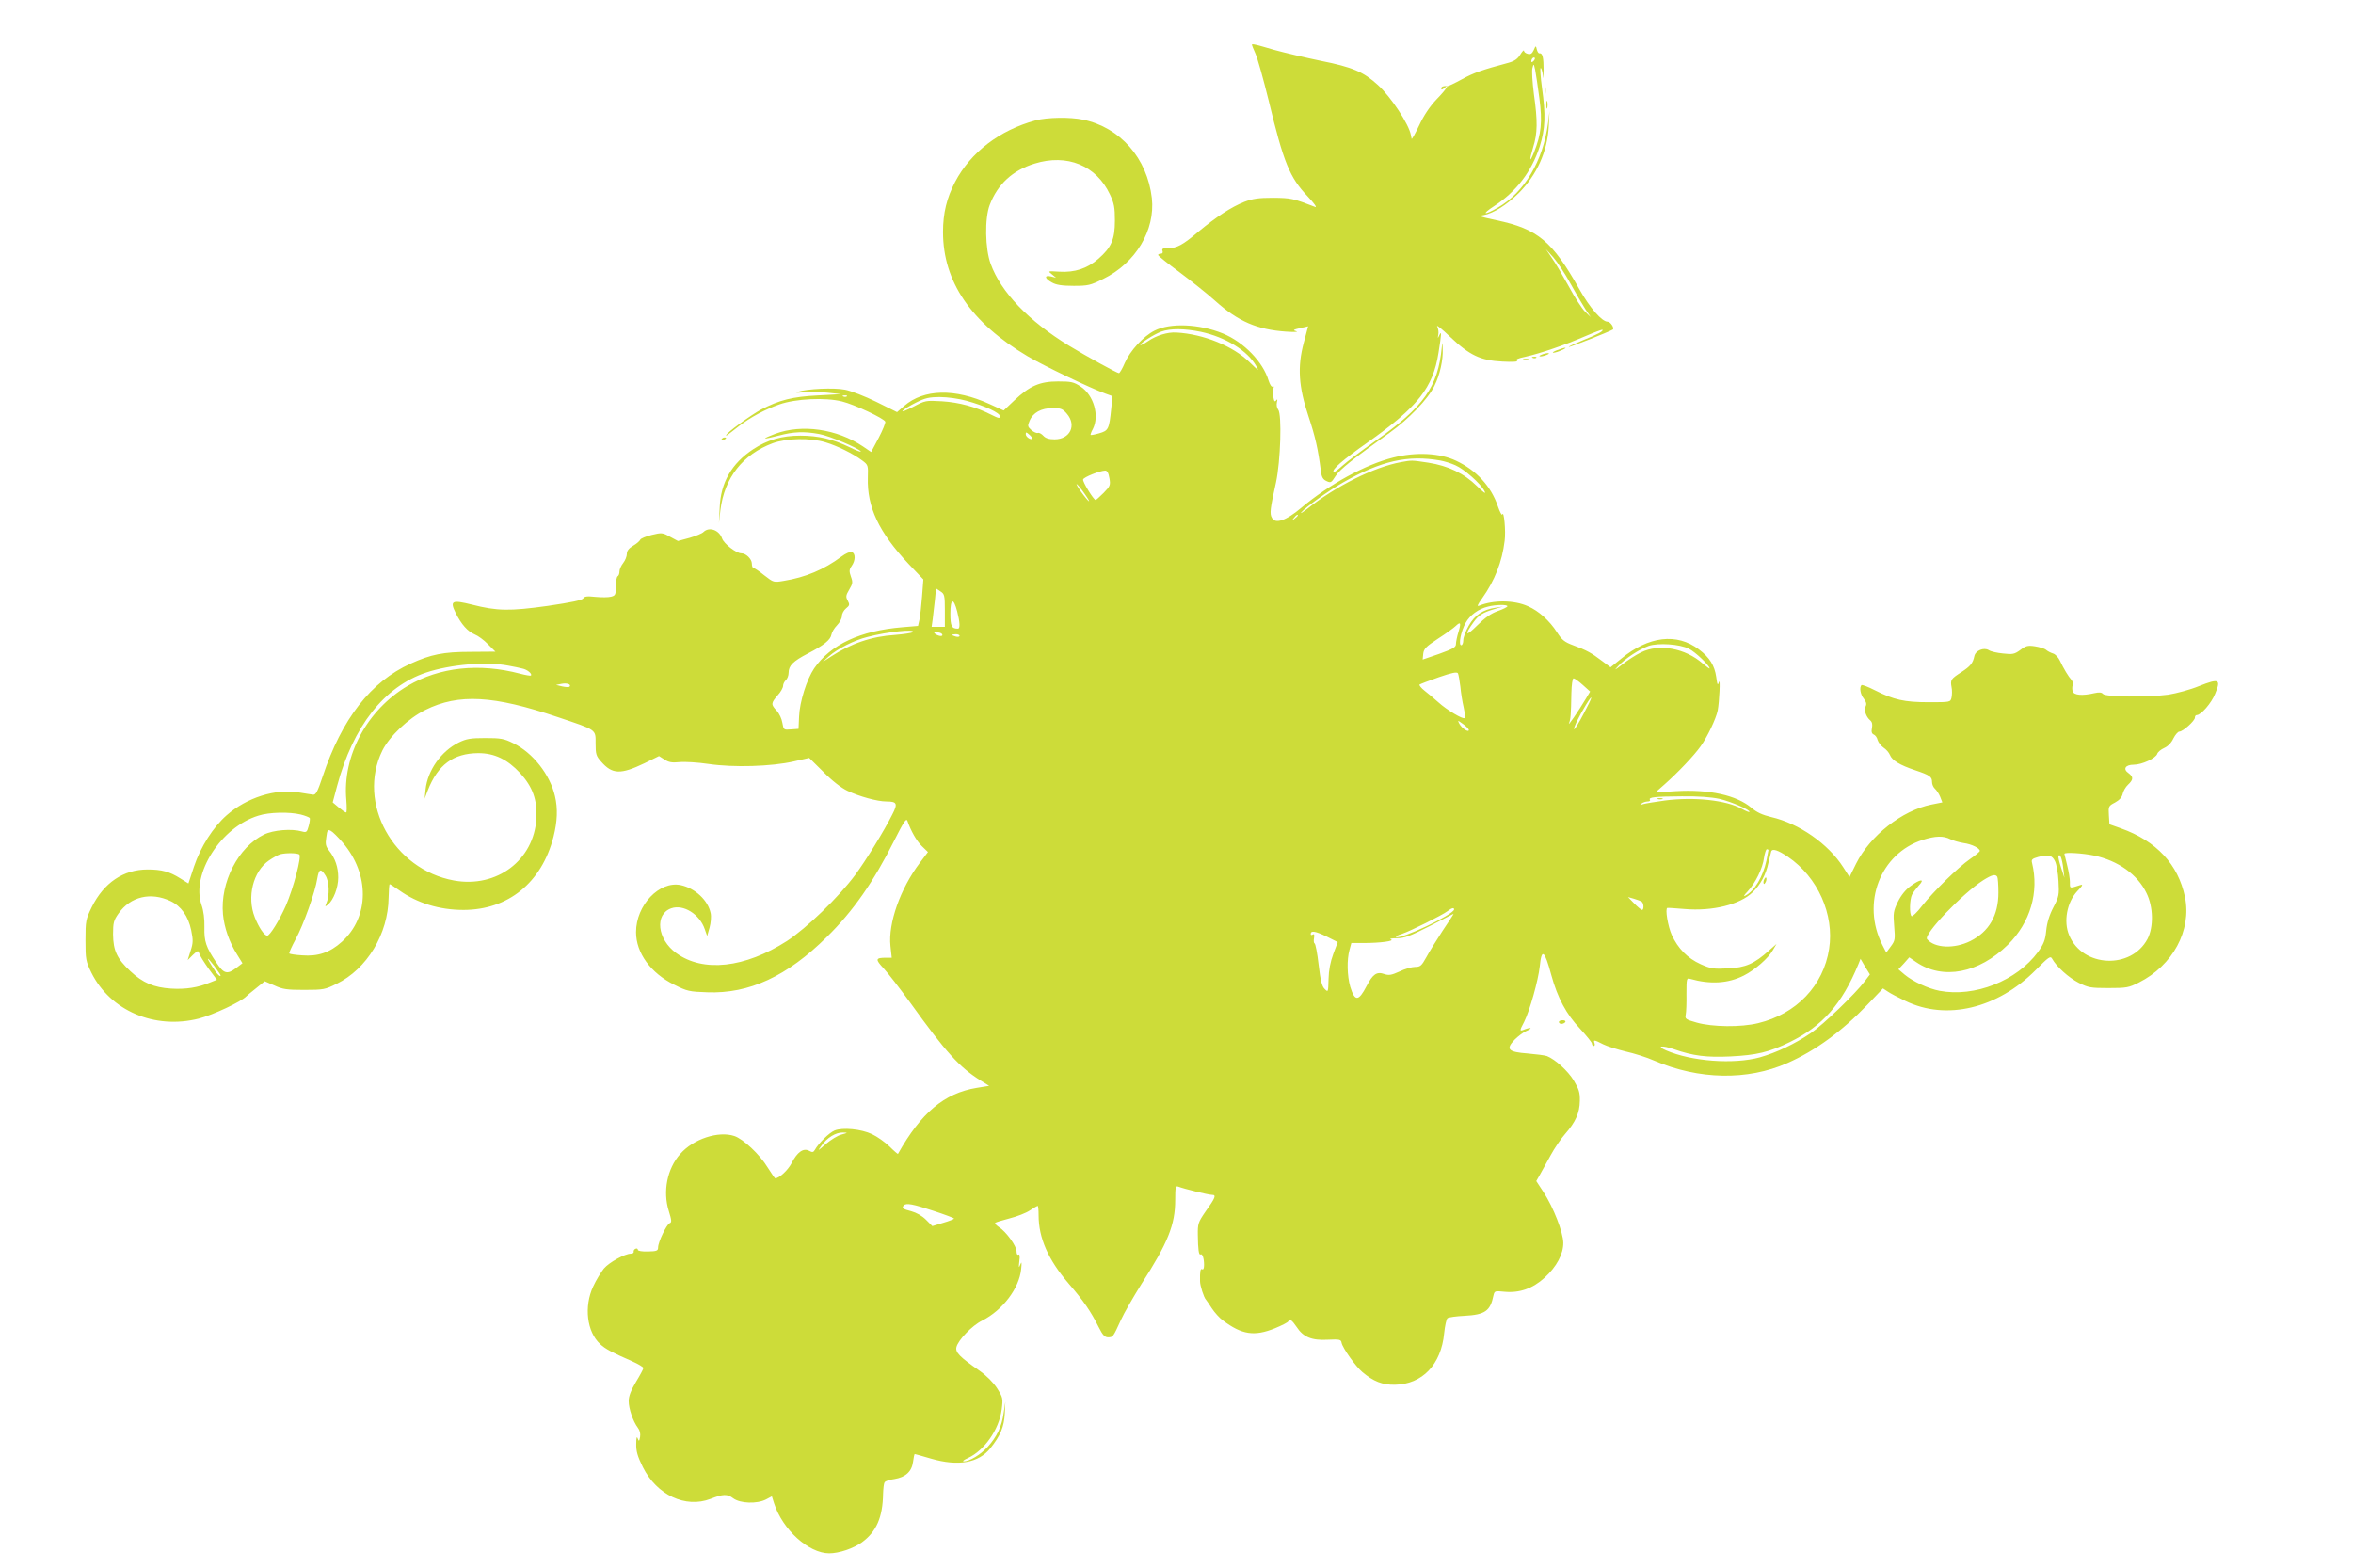 <?xml version="1.0" standalone="no"?>
<!DOCTYPE svg PUBLIC "-//W3C//DTD SVG 20010904//EN"
 "http://www.w3.org/TR/2001/REC-SVG-20010904/DTD/svg10.dtd">
<svg version="1.0" xmlns="http://www.w3.org/2000/svg"
 width="1280pt" height="853pt" viewBox="0 0 1280 853"
 preserveAspectRatio="xMidYMid meet">
<g transform="translate(0,853) scale(0.1,-0.1)"
fill="#cddc39" stroke="none">
<path d="M6810 8286 c0 -2 9 -24 20 -49 11 -25 43 -139 71 -253 82 -340 114
-419 213 -523 33 -35 52 -61 41 -57 -122 47 -132 49 -230 50 -80 0 -111 -5
-156 -22 -71 -28 -153 -82 -247 -160 -88 -75 -120 -92 -168 -92 -28 0 -35 -3
-30 -15 3 -9 0 -15 -9 -15 -8 0 -15 -3 -15 -7 0 -5 53 -47 118 -95 64 -48 152
-118 194 -156 124 -111 227 -155 383 -166 44 -3 70 -2 57 2 -21 6 -18 8 20 17
l44 10 -24 -90 c-35 -131 -28 -239 26 -400 37 -111 52 -178 67 -295 4 -35 11
-48 31 -57 23 -11 26 -9 49 27 22 36 101 98 293 235 104 74 211 185 245 256
30 61 48 141 45 203 -1 39 -1 39 -5 6 -21 -215 -98 -324 -363 -510 -74 -52
-154 -112 -178 -134 -23 -21 -45 -37 -47 -34 -13 12 45 63 187 163 271 192
353 296 383 485 17 107 18 124 4 95 -8 -18 -9 -17 -5 4 3 13 0 34 -6 45 -6 12
25 -13 69 -55 107 -102 166 -130 286 -136 56 -3 87 -1 79 5 -9 6 5 13 45 21
81 18 216 64 324 111 51 22 94 38 96 36 7 -7 -24 -24 -104 -56 -46 -19 -81
-35 -79 -37 3 -4 217 81 239 94 11 7 -12 43 -28 43 -31 0 -97 76 -152 174
-149 265 -228 331 -453 378 -92 20 -101 23 -69 28 52 9 125 55 190 119 100
100 157 228 164 365 l4 81 -8 -65 c-27 -205 -129 -377 -274 -460 -76 -44 -90
-37 -19 9 121 79 204 188 248 325 30 96 33 169 12 319 -8 59 -11 107 -7 107 4
0 10 -19 12 -42 2 -24 3 -11 4 29 0 71 -6 96 -23 93 -5 -1 -11 9 -14 21 -5 22
-6 22 -17 -4 -9 -19 -17 -24 -32 -20 -12 3 -21 10 -21 17 0 6 -9 -3 -20 -21
-14 -23 -31 -35 -62 -44 -146 -39 -191 -55 -255 -90 -40 -22 -76 -39 -80 -38
-19 3 -33 -2 -33 -12 0 -8 5 -8 15 1 35 29 11 -8 -41 -61 -36 -38 -69 -87 -94
-141 -22 -46 -40 -78 -41 -73 -1 6 -3 15 -4 20 -10 58 -108 208 -180 273 -78
71 -138 97 -310 131 -82 17 -197 44 -255 60 -105 31 -120 34 -120 27z m1532
-88 c-7 -7 -12 -8 -12 -2 0 14 12 26 19 19 2 -3 -1 -11 -7 -17z m32 -203 c17
-129 10 -194 -29 -293 -25 -62 -27 -47 -5 27 24 76 25 141 4 290 -8 63 -12
125 -8 140 7 26 7 26 15 -9 4 -19 14 -89 23 -155z m167 -1004 c29 -53 66 -116
82 -141 l30 -45 -31 30 c-17 17 -56 77 -87 135 -32 58 -73 128 -92 155 l-34
50 40 -44 c21 -24 63 -87 92 -140z"/>
<path d="M8403 8035 c0 -22 2 -30 4 -17 2 12 2 30 0 40 -3 9 -5 -1 -4 -23z"/>
<path d="M8412 7960 c0 -19 2 -27 5 -17 2 9 2 25 0 35 -3 9 -5 1 -5 -18z"/>
<path d="M5633 7875 c-195 -53 -352 -173 -437 -334 -46 -88 -66 -171 -66 -273
0 -270 152 -493 460 -676 90 -53 341 -173 423 -203 l39 -14 -7 -68 c-11 -112
-16 -120 -65 -134 -24 -7 -45 -11 -47 -9 -2 1 3 16 12 32 37 72 5 184 -66 231
-38 25 -51 28 -123 28 -100 0 -154 -24 -238 -103 l-58 -55 -77 35 c-189 86
-357 82 -464 -10 l-39 -34 -113 56 c-61 30 -138 60 -170 66 -60 12 -206 5
-256 -11 -17 -6 -8 -7 28 -3 29 4 87 2 130 -2 l76 -8 -125 -7 c-139 -7 -210
-25 -310 -77 -57 -31 -190 -128 -190 -140 0 -5 4 -2 70 50 61 47 142 91 220
118 88 31 250 39 341 16 68 -17 228 -92 235 -110 2 -6 -14 -46 -36 -88 l-41
-77 -44 30 c-142 96 -333 123 -478 69 -32 -12 -57 -23 -55 -25 2 -2 35 5 73
15 82 22 139 24 221 9 57 -10 215 -77 227 -95 3 -5 -25 5 -61 23 -91 44 -170
63 -268 63 -100 0 -180 -23 -257 -74 -117 -77 -177 -182 -182 -319 l-4 -82 8
70 c22 176 121 303 285 364 74 27 204 30 286 5 64 -19 151 -62 199 -98 34 -25
34 -27 32 -94 -5 -160 60 -297 221 -469 l81 -85 -7 -92 c-4 -50 -10 -107 -14
-126 l-8 -35 -84 -7 c-231 -19 -391 -94 -481 -224 -40 -59 -79 -182 -82 -262
l-3 -67 -41 -3 c-40 -3 -40 -3 -47 36 -3 21 -17 51 -31 66 -32 34 -31 41 5 83
17 18 30 42 30 52 0 10 7 24 15 31 8 7 15 25 15 40 0 39 24 63 105 105 87 45
123 74 128 103 2 12 15 35 30 50 15 15 27 38 27 51 0 13 10 31 22 41 20 16 21
21 10 42 -12 21 -11 29 8 61 19 32 20 40 9 70 -10 29 -10 38 4 58 21 30 22 68
1 76 -9 3 -33 -7 -57 -25 -95 -71 -196 -113 -314 -132 -54 -9 -55 -9 -105 30
-27 22 -54 40 -59 40 -5 0 -9 11 -9 24 0 25 -32 56 -57 56 -28 0 -95 52 -105
81 -16 46 -70 65 -101 35 -7 -8 -42 -22 -76 -32 l-63 -17 -43 23 c-41 23 -46
23 -100 10 -31 -8 -59 -19 -62 -26 -3 -7 -20 -22 -39 -33 -24 -14 -34 -28 -34
-44 0 -14 -9 -36 -20 -50 -11 -14 -20 -34 -20 -45 0 -12 -4 -24 -10 -27 -5 -3
-10 -28 -10 -55 0 -45 -2 -50 -26 -56 -14 -4 -52 -4 -85 -1 -45 5 -60 3 -66
-8 -6 -10 -64 -22 -193 -41 -208 -29 -275 -28 -413 7 -109 27 -121 21 -88 -46
31 -62 65 -100 103 -116 18 -7 51 -31 73 -54 l40 -40 -135 -1 c-148 0 -216
-14 -326 -64 -217 -98 -375 -301 -479 -615 -27 -81 -37 -100 -52 -98 -10 1
-45 7 -77 12 -127 22 -284 -28 -393 -124 -73 -64 -142 -172 -178 -280 l-30
-91 -45 28 c-57 36 -100 48 -177 48 -132 0 -238 -72 -304 -205 -32 -66 -34
-74 -34 -180 0 -104 2 -114 32 -176 103 -208 345 -311 585 -250 77 20 231 92
258 121 3 3 26 23 53 44 l47 38 53 -23 c45 -21 68 -24 162 -24 104 0 114 2
176 33 165 80 281 272 283 469 1 40 3 73 6 73 3 0 26 -15 53 -34 97 -69 218
-106 348 -106 243 0 426 148 490 398 21 83 24 154 8 221 -27 117 -120 236
-227 288 -50 25 -68 28 -152 28 -80 0 -103 -4 -144 -24 -96 -47 -170 -152
-181 -256 l-5 -50 17 45 c55 140 139 202 275 203 88 0 158 -34 227 -108 69
-76 94 -146 89 -247 -13 -227 -215 -380 -448 -338 -330 60 -530 422 -390 707
39 78 141 175 234 221 181 90 371 79 720 -39 215 -72 206 -66 206 -144 0 -57
3 -68 30 -98 61 -70 106 -71 236 -9 l79 39 30 -19 c23 -15 41 -18 80 -14 28 3
100 -1 160 -10 136 -20 341 -14 464 14 l83 19 77 -76 c47 -48 97 -87 131 -103
64 -31 164 -58 211 -58 59 0 64 -11 33 -71 -44 -88 -143 -249 -202 -329 -90
-121 -264 -289 -371 -359 -229 -147 -456 -172 -602 -66 -104 75 -119 212 -27
244 66 23 154 -32 182 -114 l13 -37 13 46 c7 25 10 60 6 78 -14 70 -84 136
-163 153 -116 24 -243 -109 -243 -256 0 -113 80 -223 208 -286 69 -35 83 -38
179 -41 228 -9 435 87 651 301 143 140 255 301 368 527 49 97 64 121 70 105
19 -55 50 -110 79 -138 l33 -32 -45 -60 c-105 -139 -172 -327 -159 -451 l7
-64 -30 0 c-59 0 -61 -8 -14 -58 24 -26 89 -110 145 -187 194 -270 268 -351
381 -422 l48 -30 -68 -11 c-176 -29 -302 -135 -428 -359 -1 -2 -22 16 -46 40
-25 24 -67 54 -95 67 -58 28 -160 38 -204 20 -29 -12 -87 -69 -107 -105 -8
-14 -14 -15 -32 -5 -31 16 -64 -7 -95 -68 -20 -38 -67 -82 -89 -82 -2 0 -21
27 -41 59 -43 71 -133 155 -181 171 -87 29 -224 -16 -295 -98 -71 -80 -95
-204 -62 -309 16 -52 17 -63 5 -67 -17 -7 -63 -103 -63 -132 0 -18 -7 -21 -55
-22 -33 -1 -55 3 -55 9 0 6 -6 9 -12 6 -7 -2 -12 -10 -11 -16 2 -6 -5 -11 -15
-11 -33 0 -118 -47 -147 -81 -15 -19 -42 -62 -58 -97 -51 -109 -35 -247 38
-314 28 -26 63 -45 173 -93 34 -15 62 -32 62 -37 0 -5 -18 -39 -40 -75 -28
-47 -40 -78 -40 -105 0 -41 24 -111 50 -145 11 -14 15 -32 12 -50 -5 -25 -6
-25 -13 -8 -5 14 -8 4 -8 -30 -1 -39 7 -67 36 -126 76 -152 232 -225 368 -173
69 27 91 28 124 3 38 -28 129 -31 178 -6 l32 17 12 -38 c46 -143 188 -272 300
-272 53 0 131 26 178 60 79 58 113 136 115 265 1 28 4 55 8 61 4 7 28 15 53
18 61 10 95 40 102 94 3 23 7 42 9 42 2 0 42 -11 89 -25 148 -43 259 -23 322
56 56 70 75 117 79 189 l3 65 -9 -61 c-10 -73 -37 -130 -87 -185 -38 -42 -99
-79 -130 -79 -10 0 1 9 24 19 88 41 167 153 182 262 8 62 7 66 -25 117 -21 32
-57 68 -95 95 -108 75 -133 100 -126 129 10 39 85 117 140 144 112 57 201 175
212 279 4 39 3 45 -5 25 -8 -20 -9 -17 -5 18 4 28 2 41 -5 37 -6 -4 -10 4 -10
18 0 28 -56 106 -95 131 -15 10 -24 20 -21 24 4 3 39 14 78 24 40 10 89 29
110 43 21 14 40 25 43 25 3 0 5 -23 5 -51 0 -123 52 -242 163 -371 82 -95 121
-152 164 -238 22 -44 33 -55 52 -55 26 1 26 1 69 95 16 36 66 122 110 193 146
227 185 324 185 460 0 68 2 77 16 72 31 -12 164 -45 184 -45 25 0 19 -15 -36
-92 -39 -57 -42 -65 -41 -127 1 -77 5 -111 15 -105 10 6 19 -22 19 -57 0 -18
-4 -28 -10 -24 -10 6 -13 -10 -12 -65 0 -24 21 -89 32 -100 3 -3 17 -24 32
-47 15 -23 42 -53 60 -66 104 -78 171 -88 283 -43 39 16 72 33 73 38 7 16 20
7 45 -30 36 -56 83 -75 170 -70 65 3 72 1 75 -17 6 -29 76 -128 113 -159 60
-51 109 -70 176 -69 150 2 253 110 269 281 4 39 12 76 18 81 6 5 48 11 93 13
111 6 140 26 157 110 6 26 8 26 59 21 82 -8 154 17 219 76 66 60 103 130 102
191 -1 56 -53 191 -107 274 l-40 61 20 35 c11 19 37 67 58 105 21 39 56 90 78
115 58 66 80 116 81 181 1 46 -5 64 -33 111 -32 53 -101 115 -146 133 -11 4
-58 10 -104 14 -107 8 -122 23 -72 75 19 19 47 40 63 47 35 15 31 23 -6 10
-31 -13 -32 -11 -5 40 30 60 77 226 85 302 10 101 26 89 63 -48 34 -124 82
-213 156 -291 35 -38 65 -75 65 -81 0 -7 4 -13 10 -13 5 0 7 7 4 15 -8 20 -1
19 47 -6 22 -11 77 -28 122 -39 45 -10 116 -32 156 -50 242 -104 507 -109 724
-13 152 67 296 172 436 318 l84 88 26 -17 c14 -10 58 -33 96 -51 222 -108 500
-42 709 168 70 71 80 78 89 62 24 -44 90 -103 144 -131 53 -27 67 -29 163 -29
97 0 110 2 165 30 185 93 288 284 251 465 -37 178 -155 305 -349 374 l-62 22
-3 49 c-3 48 -2 51 33 69 24 13 38 29 42 47 3 15 16 38 29 50 30 28 30 43 3
63 -32 22 -18 46 28 46 45 0 120 35 128 59 3 10 20 24 38 32 20 9 39 28 50 52
10 20 25 37 32 37 20 0 85 59 85 76 0 8 4 14 10 14 23 0 80 65 100 116 33 79
22 85 -87 42 -48 -20 -124 -40 -168 -47 -112 -15 -341 -13 -355 4 -8 9 -21 10
-48 4 -65 -15 -110 -11 -117 10 -3 10 -3 25 0 33 4 9 0 22 -7 30 -15 16 -42
60 -63 105 -8 17 -25 35 -37 38 -13 4 -30 13 -38 20 -8 7 -35 15 -60 19 -39 6
-50 3 -80 -20 -32 -23 -41 -25 -94 -19 -32 3 -67 11 -77 18 -27 17 -73 -2 -79
-33 -8 -38 -21 -54 -70 -86 -57 -37 -61 -42 -54 -81 4 -18 3 -44 0 -58 -6 -25
-7 -25 -124 -25 -133 0 -190 13 -293 65 -37 19 -69 31 -73 28 -12 -13 -6 -51
13 -74 13 -17 16 -29 10 -41 -11 -20 2 -58 25 -77 10 -9 13 -22 9 -42 -4 -20
-1 -30 10 -35 8 -3 18 -16 21 -30 4 -13 18 -31 32 -41 14 -9 30 -27 35 -40 11
-29 53 -55 137 -83 80 -27 92 -35 92 -65 0 -12 7 -28 16 -36 8 -7 21 -26 28
-43 l12 -31 -60 -12 c-159 -32 -333 -169 -409 -321 l-36 -73 -34 53 c-82 128
-240 238 -391 273 -50 12 -80 26 -109 51 -81 68 -229 101 -412 90 l-110 -7 51
45 c72 64 157 153 195 206 36 50 84 150 93 195 9 47 15 183 7 155 -7 -21 -9
-17 -15 27 -9 63 -36 106 -94 150 -120 91 -274 73 -424 -51 l-57 -46 -47 35
c-55 42 -83 58 -157 85 -46 17 -61 29 -87 70 -40 63 -100 117 -158 142 -75 34
-188 35 -266 3 -13 -6 -9 5 17 41 68 96 108 197 122 312 7 52 -4 169 -13 143
-2 -7 -13 13 -24 45 -37 109 -117 196 -228 248 -89 42 -217 48 -341 17 -152
-38 -347 -145 -501 -274 -83 -70 -141 -89 -159 -54 -13 22 -10 48 22 192 25
116 33 371 12 397 -7 8 -10 25 -7 39 4 17 3 20 -4 11 -7 -10 -11 -6 -15 17 -4
17 -4 38 0 48 4 10 2 14 -4 10 -6 -4 -15 11 -22 32 -30 102 -135 210 -249 257
-128 52 -286 59 -372 15 -61 -31 -132 -109 -161 -175 -13 -31 -28 -56 -32 -56
-10 0 -177 92 -271 149 -222 136 -371 292 -427 446 -30 82 -33 247 -5 320 43
113 124 188 244 225 177 55 336 -10 410 -168 23 -48 27 -71 27 -142 0 -102
-19 -146 -90 -208 -61 -53 -128 -75 -212 -70 -64 4 -64 4 -41 -14 l23 -19 -27
7 c-39 9 -36 -11 5 -33 23 -13 55 -18 118 -18 78 0 91 3 161 38 176 86 283
265 264 439 -25 217 -172 385 -374 427 -71 15 -195 13 -259 -4z m899 -1150
c135 -29 254 -102 302 -187 17 -29 12 -26 -35 20 -90 89 -252 155 -400 163
-47 3 -109 -16 -154 -47 -20 -14 -39 -23 -41 -21 -7 7 73 58 113 73 51 18 126
17 215 -1z m-1925 -351 c-3 -3 -12 -4 -19 -1 -8 3 -5 6 6 6 11 1 17 -2 13 -5z
m650 -24 c102 -28 183 -66 183 -85 0 -13 -8 -11 -48 9 -84 43 -174 67 -267 73
-89 5 -91 5 -159 -31 -37 -19 -63 -29 -56 -21 7 8 39 28 73 45 50 25 72 30
131 30 41 0 103 -9 143 -20z m547 -71 c54 -63 17 -139 -67 -139 -31 0 -49 6
-61 19 -10 11 -23 18 -29 16 -7 -3 -23 4 -36 15 -21 19 -22 23 -10 51 18 44
63 69 126 69 45 0 54 -4 77 -31z m-188 -136 c-8 -8 -36 10 -36 25 0 13 3 12
20 -3 11 -10 18 -20 16 -22z m2218 -118 c22 -4 59 -15 83 -26 48 -21 137 -99
158 -140 10 -19 -2 -11 -40 26 -71 70 -157 111 -265 128 -94 14 -88 14 -149 3
-147 -27 -354 -130 -511 -255 -25 -19 -39 -28 -31 -18 22 27 145 116 228 163
206 117 351 150 527 119z m-1799 -96 c7 -38 4 -44 -31 -80 -21 -21 -41 -39
-44 -39 -11 1 -72 100 -68 112 5 13 90 47 120 48 11 0 18 -12 23 -41z m-134
-86 c42 -60 24 -49 -21 13 -18 26 -28 44 -22 40 6 -4 26 -28 43 -53z m1159
-117 c0 -2 -8 -10 -17 -17 -16 -13 -17 -12 -4 4 13 16 21 21 21 13z m-1920
-517 l0 -89 -36 0 -36 0 6 43 c3 23 8 70 12 104 l6 62 24 -16 c22 -14 24 -22
24 -104z m67 -5 c15 -58 17 -94 4 -94 -34 0 -41 13 -41 82 0 83 17 89 37 12z
m2993 28 c0 -4 -23 -16 -52 -26 -37 -13 -70 -36 -114 -80 -62 -62 -70 -52 -17
21 27 37 49 51 113 70 l45 13 -40 -6 c-67 -10 -112 -39 -145 -97 -16 -28 -30
-64 -30 -79 0 -16 -5 -28 -11 -28 -17 0 -2 76 24 122 23 42 70 76 121 88 42
11 106 12 106 2z m-266 -139 c-8 -25 -14 -56 -14 -67 0 -17 -16 -26 -91 -53
l-90 -31 3 31 c3 27 14 39 81 83 44 28 86 59 95 68 27 26 31 19 16 -31z
m-2969 -2 c-6 -5 -49 -11 -96 -15 -127 -8 -239 -46 -349 -118 l-45 -29 35 31
c46 41 136 87 209 105 107 28 265 45 246 26z m160 -11 c8 -13 -15 -13 -35 0
-12 8 -11 10 7 10 12 0 25 -4 28 -10z m95 -9 c0 -5 -9 -7 -20 -4 -11 3 -20 7
-20 9 0 2 9 4 20 4 11 0 20 -4 20 -9z m3967 -70 c35 -17 113 -92 113 -107 0
-3 -17 9 -37 26 -95 84 -238 110 -336 61 -27 -13 -72 -42 -100 -64 -46 -36
-49 -36 -22 -8 36 39 113 89 163 107 52 18 170 10 219 -15z m-6422 -92 c28 -5
62 -12 77 -16 26 -5 55 -29 46 -38 -2 -2 -28 2 -58 10 -223 59 -439 36 -612
-66 -221 -130 -356 -381 -334 -621 3 -37 3 -68 -1 -68 -5 0 -23 13 -41 28
l-32 27 24 90 c87 325 257 540 483 616 135 45 330 61 448 38z m5179 -114 c3
-33 11 -84 18 -113 6 -28 9 -55 5 -58 -8 -9 -97 44 -142 85 -22 20 -56 48 -75
63 -19 15 -31 30 -28 34 4 3 51 21 105 40 72 25 99 30 104 21 3 -6 9 -39 13
-72z m666 9 l40 -36 -22 -37 c-44 -73 -100 -155 -93 -136 9 23 11 46 13 163 1
47 6 82 12 82 5 0 28 -16 50 -36z m-5512 -10 c-4 -3 -22 -2 -40 2 l-33 8 30 6
c29 6 55 -3 43 -16z m5516 -148 c-25 -48 -48 -85 -51 -83 -5 6 28 74 65 134
43 69 36 42 -14 -51z m-624 -87 c0 -16 -38 9 -51 33 -11 21 -11 21 20 -1 17
-12 31 -27 31 -32z m1364 -375 c64 -15 172 -62 162 -71 -2 -2 -20 5 -41 17
-84 47 -258 66 -420 45 -49 -7 -101 -15 -115 -19 -19 -6 -21 -5 -10 3 8 6 23
11 33 11 10 0 16 4 12 9 -8 14 26 18 174 19 90 1 158 -4 205 -14z m-7718 -85
c24 -6 46 -15 49 -19 2 -4 0 -23 -6 -44 -9 -33 -12 -36 -37 -29 -55 16 -155 8
-206 -17 -140 -68 -239 -260 -223 -434 7 -73 35 -153 77 -219 l29 -47 -33 -25
c-50 -38 -69 -33 -110 30 -55 82 -66 114 -64 191 1 44 -4 88 -16 122 -57 168
106 423 310 485 59 19 168 21 230 6z m228 -152 c148 -173 146 -405 -4 -540
-65 -59 -131 -81 -217 -74 -35 2 -66 7 -69 10 -3 3 13 38 35 79 41 75 106 256
117 329 9 52 19 57 44 17 22 -34 24 -109 5 -153 -8 -18 -7 -19 10 -5 29 24 55
91 55 146 0 56 -16 104 -50 147 -18 23 -21 35 -15 72 5 40 8 44 25 35 10 -5
39 -34 64 -63z m8745 18 c16 -8 48 -17 72 -21 45 -6 89 -28 89 -43 0 -4 -24
-24 -53 -44 -65 -45 -199 -176 -263 -257 -25 -33 -51 -57 -55 -54 -13 8 -11
91 2 117 6 12 23 34 37 50 36 38 8 36 -46 -4 -26 -19 -51 -50 -68 -85 -24 -50
-26 -61 -20 -132 6 -72 5 -79 -18 -110 l-25 -34 -21 41 c-116 227 -12 498 219
572 69 22 113 23 150 4z m-989 -60 c0 -2 -5 -28 -11 -57 -19 -88 -65 -165
-114 -190 -13 -7 -9 1 12 23 42 45 82 126 89 183 4 25 11 46 15 46 5 0 9 -2 9
-5z m106 -36 c163 -111 253 -314 224 -501 -31 -200 -178 -354 -386 -404 -93
-23 -249 -21 -334 3 -60 17 -65 20 -60 43 3 14 5 65 4 113 0 84 1 88 20 82
110 -31 207 -25 292 18 61 31 133 94 158 138 l20 34 -41 -36 c-80 -72 -128
-93 -223 -97 -79 -4 -93 -2 -149 23 -71 32 -123 85 -157 159 -21 47 -37 143
-24 147 3 1 45 -2 94 -6 151 -13 301 24 370 91 43 42 72 95 86 161 6 26 13 54
15 61 6 18 38 7 91 -29z m-8098 13 c14 -10 -31 -182 -73 -279 -36 -81 -87
-163 -101 -163 -16 0 -46 44 -68 100 -44 111 -9 250 77 309 23 16 51 31 62 34
32 8 89 7 103 -1z m9763 -6 c131 -28 237 -103 286 -205 37 -75 39 -184 5 -249
-89 -167 -353 -155 -426 20 -32 75 -12 180 44 240 27 27 33 38 19 34 -63 -20
-59 -21 -59 16 0 18 -7 60 -15 91 -8 32 -15 60 -15 62 0 10 98 4 161 -9z
m-212 -31 c8 -16 17 -65 19 -109 4 -74 3 -83 -28 -142 -22 -42 -35 -85 -39
-127 -5 -52 -14 -73 -44 -115 -116 -158 -345 -248 -536 -212 -62 12 -144 50
-190 88 l-34 29 30 32 29 33 38 -26 c145 -98 340 -61 499 95 122 121 170 286
131 445 -5 18 1 23 33 32 57 15 76 10 92 -23z m45 -40 l6 -50 -18 55 c-10 30
-17 59 -14 64 8 15 20 -16 26 -69z m-359 -45 c3 -5 6 -44 6 -85 0 -125 -51
-213 -152 -264 -88 -44 -195 -39 -236 10 -21 25 192 248 306 321 48 30 66 34
76 18z m-9937 -132 c57 -27 96 -82 112 -158 11 -54 11 -69 -3 -112 l-16 -51
28 28 c28 26 29 26 36 6 3 -11 26 -47 50 -81 l45 -60 -38 -15 c-63 -27 -132
-38 -211 -33 -94 6 -154 31 -222 95 -73 68 -93 112 -94 200 0 63 3 76 30 114
65 92 175 118 283 67z m8002 -3 c12 -7 14 -45 2 -45 -4 0 -23 16 -42 35 l-34
35 32 -9 c17 -5 36 -12 42 -16z m-1020 -42 c0 -28 -298 -168 -316 -150 -3 3
12 11 33 17 45 15 220 102 248 124 22 17 35 20 35 9z m-63 -117 c-34 -52 -74
-117 -89 -145 -25 -45 -32 -51 -60 -51 -18 0 -57 -11 -85 -25 -44 -20 -58 -22
-82 -14 -42 15 -63 0 -97 -65 -44 -85 -64 -85 -89 -4 -17 60 -19 147 -4 201
l10 37 68 0 c89 0 171 11 147 20 -10 3 4 6 32 6 42 0 71 11 179 66 70 36 129
66 130 67 2 0 -25 -41 -60 -93z m-594 -125 c-16 -43 -25 -89 -26 -137 -2 -72
-2 -73 -21 -54 -15 14 -23 46 -33 132 -7 62 -17 114 -22 116 -4 1 -6 14 -3 29
3 18 1 24 -7 19 -6 -4 -11 -3 -11 3 0 20 25 16 85 -13 l62 -31 -24 -64z
m-6053 -117 c0 -13 -23 10 -45 47 -36 56 -31 58 10 5 19 -26 35 -49 35 -52z
m8944 -32 c-50 -67 -228 -238 -292 -281 -90 -61 -188 -107 -279 -133 -142 -39
-372 -22 -510 38 -56 24 -22 29 44 6 103 -36 176 -45 306 -39 142 7 211 23
323 78 178 87 284 207 373 423 l12 30 25 -43 26 -42 -28 -37z m-5566 -834
c-21 -5 -59 -29 -85 -51 -47 -41 -47 -41 -24 -9 30 43 78 72 116 71 29 -1 29
-1 -7 -11z m500 -415 c61 -20 112 -39 112 -42 0 -3 -27 -14 -59 -23 l-59 -18
-35 35 c-21 21 -51 38 -80 46 -45 11 -54 18 -40 32 13 14 50 7 161 -30z"/>
<path d="M9018 4183 c6 -2 18 -2 25 0 6 3 1 5 -13 5 -14 0 -19 -2 -12 -5z"/>
<path d="M9596 3744 c-4 -9 -4 -19 -1 -22 2 -3 7 3 11 12 4 9 4 19 1 22 -2 3
-7 -3 -11 -12z"/>
<path d="M8470 6625 c-19 -7 -28 -14 -20 -14 8 0 29 6 45 14 39 17 21 18 -25
0z"/>
<path d="M8385 6600 c-13 -5 -14 -9 -5 -9 8 0 24 4 35 9 13 5 14 9 5 9 -8 0
-24 -4 -35 -9z"/>
<path d="M8338 6583 c7 -3 16 -2 19 1 4 3 -2 6 -13 5 -11 0 -14 -3 -6 -6z"/>
<path d="M8288 6573 c6 -2 18 -2 25 0 6 3 1 5 -13 5 -14 0 -19 -2 -12 -5z"/>
<path d="M3925 6140 c-3 -6 1 -7 9 -4 18 7 21 14 7 14 -6 0 -13 -4 -16 -10z"/>
<path d="M8480 2970 c0 -5 6 -10 14 -10 8 0 18 5 21 10 3 6 -3 10 -14 10 -12
0 -21 -4 -21 -10z"/>
</g>
</svg>
